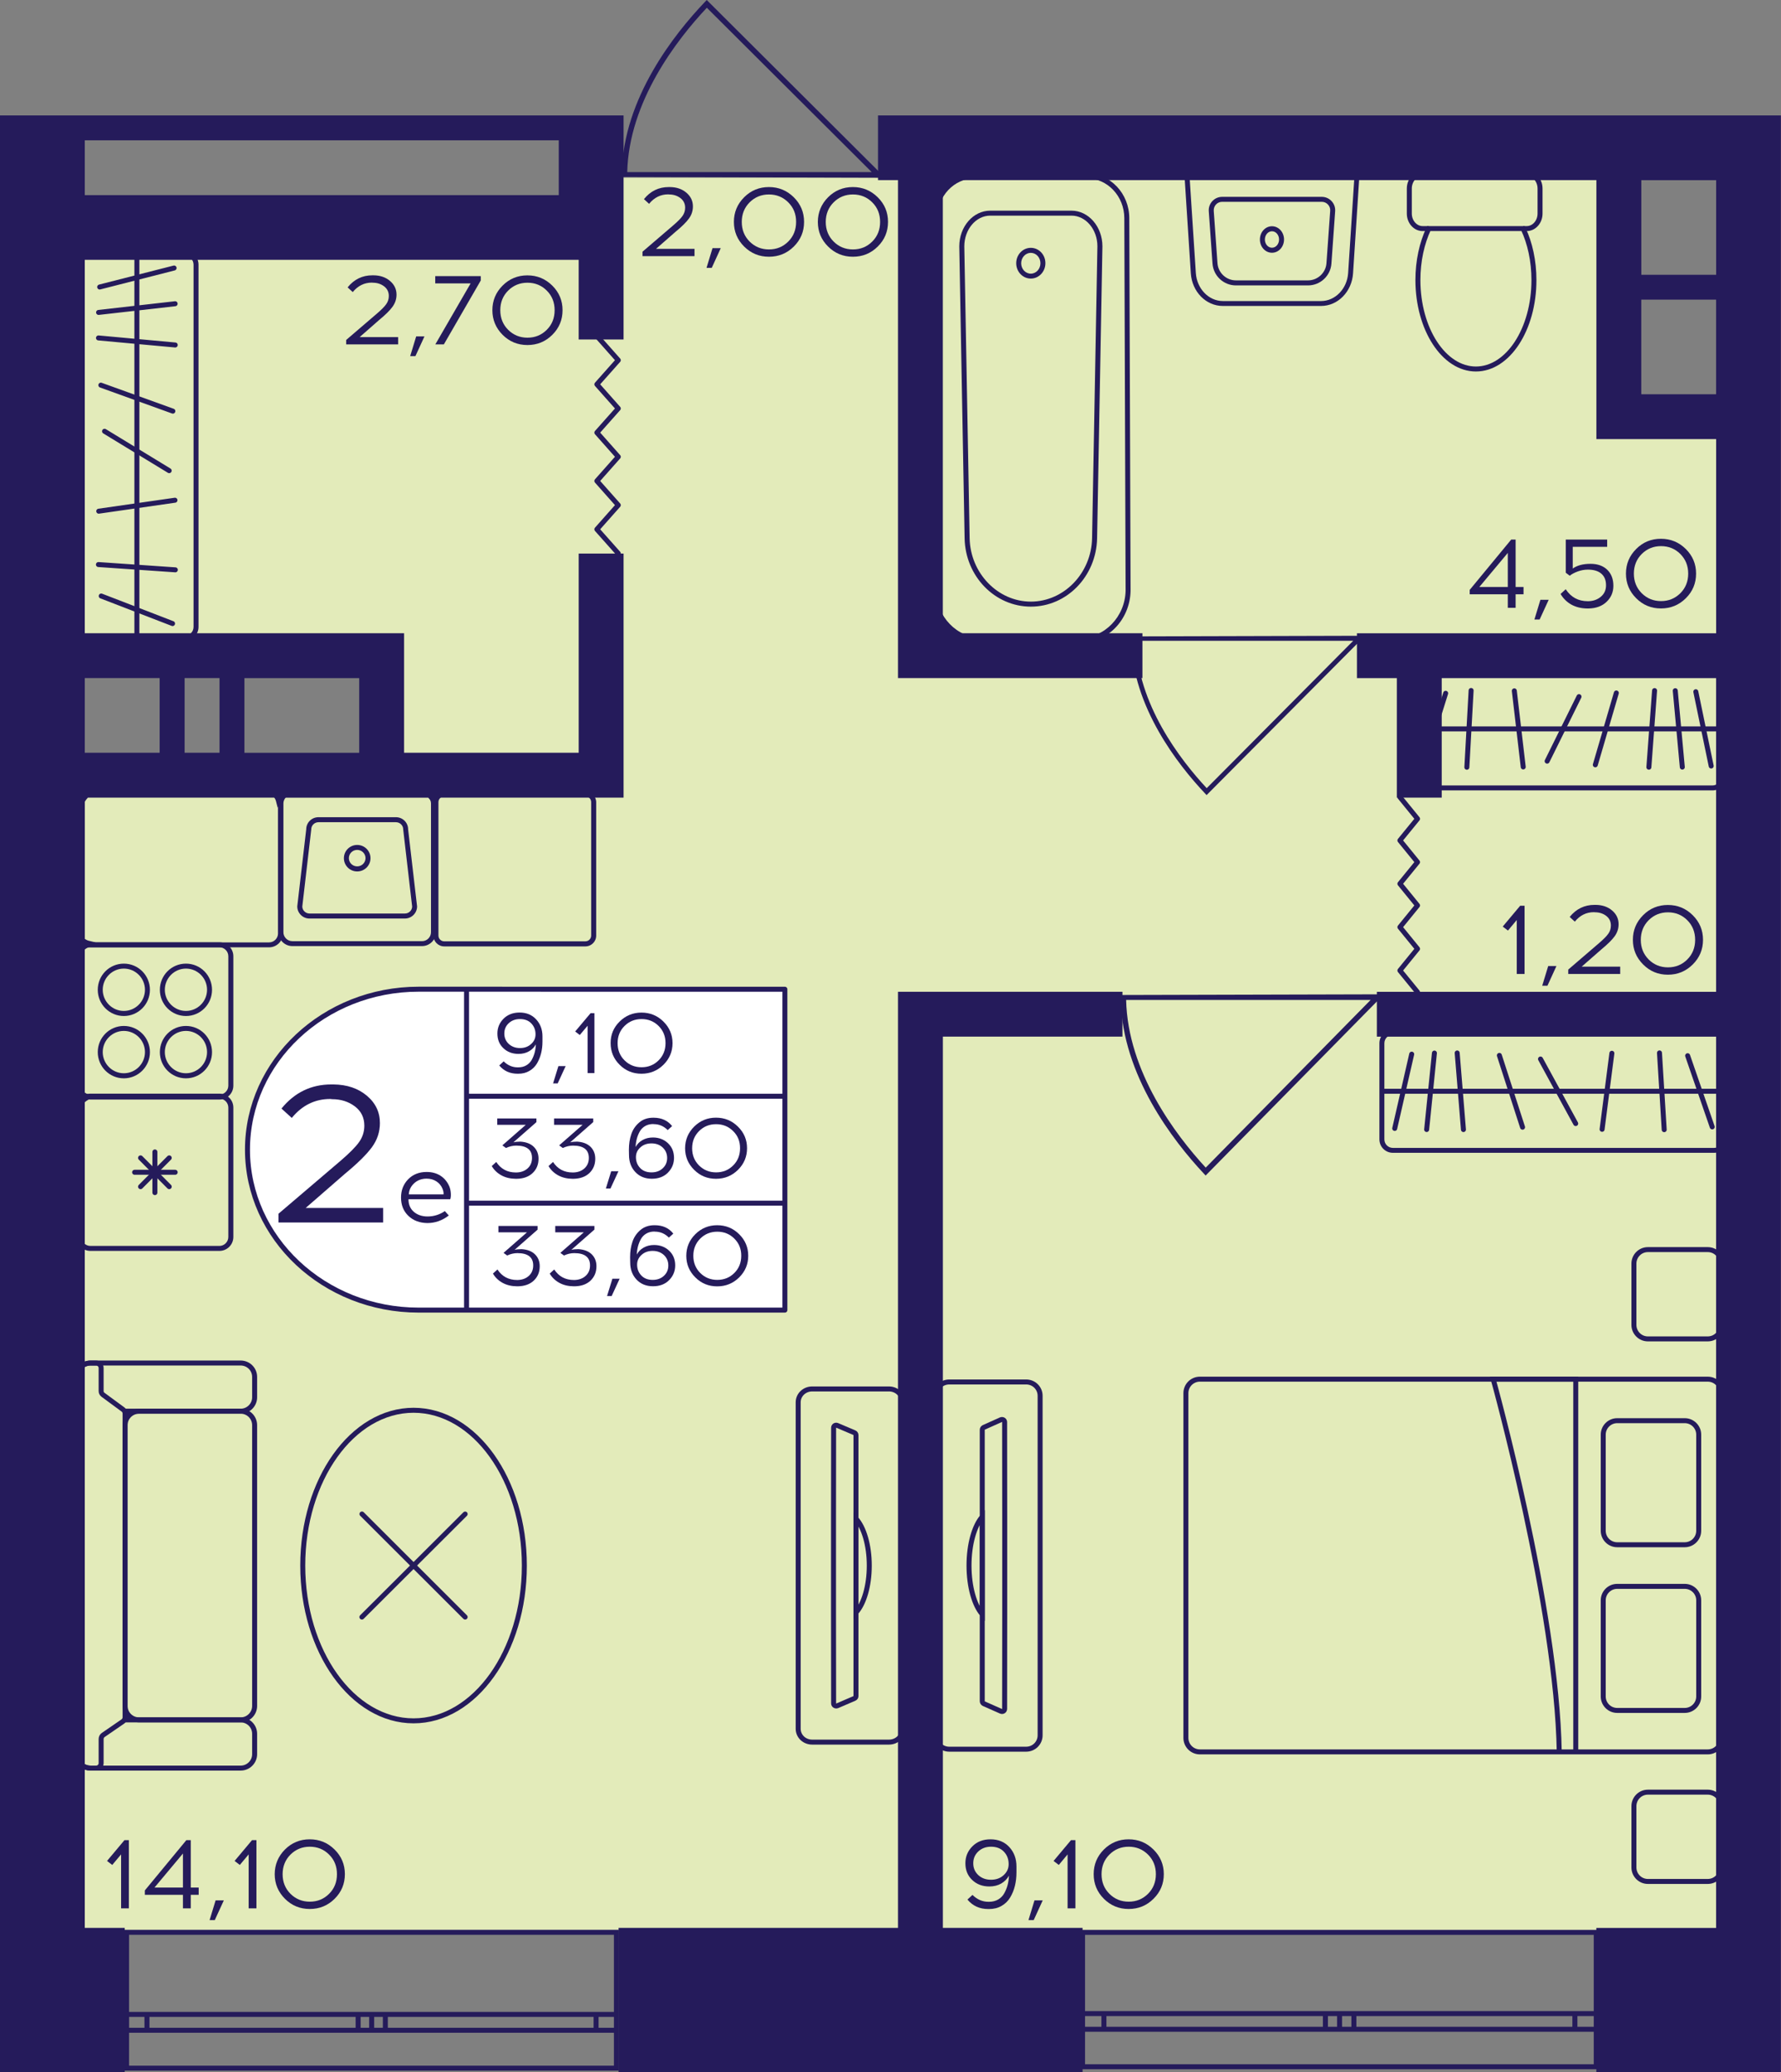 <?xml version="1.0" encoding="utf-8"?>
<!-- Generator: Adobe Illustrator 24.3.0, SVG Export Plug-In . SVG Version: 6.00 Build 0)  -->
<svg version="1.1" id="Слой_1" xmlns="http://www.w3.org/2000/svg" xmlns:xlink="http://www.w3.org/1999/xlink" x="0px" y="0px"
	 viewBox="0 0 344.14 400.36" style="enable-background:new 0 0 344.14 400.36;" xml:space="preserve">
<rect x="0" y="0" width="344.14" height="400.36" fill="#808080" stroke="none"/>
<path style="fill:#E3EBBA;" d="M8.19,372.94h327.75c0-97.48,0-194.96,0-292.44c-7.71,0-15.42,0-23.14,0c0-15.39,0-30.78,0-46.17
	c-65.55,0-131.1,0-196.65,0c0,3.85,0,7.7,0,11.54c-35.99,0-71.98,0-107.96,0c0,26.94,0,53.87,0,80.81c21.85,0,43.7,0,65.55,0
	c0,7.7,0,15.39,0,23.09c-21.85,0-43.7,0-65.55,0C8.19,224.16,8.19,298.55,8.19,372.94z"/>
<g>
	<path style="fill:none;stroke:#251B5B;stroke-width:0.963;stroke-miterlimit:10;" d="M119.11,399.56l-94.65,0l0-26.24h94.65
		L119.11,399.56z M24.47,399.56l94.65,0 M24.47,373.32h94.65 M24.47,392.24h3.93l0-3.06h-3.93L24.47,392.24z M71.82,389.18H69.2
		v3.06h2.61L71.82,389.18z M28.4,392.24H69.2v-3.06l-40.81,0L28.4,392.24z M71.82,392.24h2.64v-3.06h-2.64L71.82,392.24z
		 M119.11,389.18h-3.93v3.06h3.93L119.11,389.18z M74.46,392.24l40.72,0v-3.06H74.46V392.24z M24.47,392.24h3.93 M28.4,392.24
		l0-3.06 M28.4,389.18h-3.93 M71.82,389.18H69.2 M69.2,389.18v3.06 M69.2,392.24h2.61 M28.4,392.24H69.2 M69.2,389.18l-40.81,0
		 M71.82,392.24h2.64 M74.46,392.24v-3.06 M74.46,389.18h-2.64 M119.11,389.18h-3.93 M115.18,389.18v3.06 M115.18,392.24h3.93
		 M74.46,392.24l40.72,0 M115.18,389.18H74.46"/>
</g>
<g>
	<path style="fill:none;stroke:#251B5B;stroke-width:0.963;stroke-miterlimit:10;" d="M308.44,399.29l-99.26,0l0-25.96l99.26,0
		L308.44,399.29z M209.18,399.29l99.26,0 M209.18,373.33l99.26,0 M209.18,392.05h4.13v-3.03h-4.13L209.18,392.05z M258.84,389.02
		h-2.74v3.03h2.74V389.02z M213.31,392.05h42.8v-3.03h-42.8V392.05z M258.84,392.05h2.77v-3.03h-2.77V392.05z M308.44,389.02h-4.13
		v3.03h4.13V389.02z M261.61,392.05l42.7,0v-3.03l-42.7,0V392.05z M209.18,392.05h4.13 M213.31,392.05v-3.03 M213.31,389.02h-4.13
		 M258.84,389.02h-2.74 M256.1,389.02v3.03 M256.1,392.05h2.74 M213.31,392.05h42.8 M256.1,389.02h-42.8 M258.84,392.05h2.77
		 M261.61,392.05v-3.03 M261.61,389.02h-2.77 M308.44,389.02h-4.13 M304.32,389.02v3.03 M304.32,392.05h4.13 M261.61,392.05l42.7,0
		 M304.32,389.02l-42.7,0"/>
</g>
<polyline style="fill:none;stroke:#251B5B;stroke-width:0.963;stroke-linecap:round;stroke-linejoin:round;stroke-miterlimit:10;" points="
	119.47,106.92 115.33,102.26 119.47,97.59 115.33,92.92 119.47,88.25 115.33,83.58 119.47,78.92 115.33,74.25 119.47,69.59 
	115.33,64.92 "/>
<path style="fill:#251B5B;" d="M216.41,192.23c0,0.32,0.01,0.63,0.01,0.96h0.14c0.32,14.55,10.13,27.22,16.04,33.53l0.36,0.39
	l33.37-33.91h0.21c0-0.37,0-0.73,0-1.1C249.83,192.14,233.12,192.18,216.41,192.23z M264.84,193.19l-31.86,32.39
	c-5.82-6.31-15.06-18.51-15.38-32.39L264.84,193.19z"/>
<polyline style="fill:none;stroke:#251B5B;stroke-width:0.963;stroke-linecap:round;stroke-linejoin:round;stroke-miterlimit:10;" points="
	273.91,191.68 270.5,187.5 273.91,183.31 270.5,179.12 273.91,174.93 270.5,170.74 273.91,166.56 270.5,162.37 273.91,158.19 
	270.5,154 "/>
<path style="fill:#251B5B;" d="M218.45,122.95c0,0.28,0.01,0.55,0.01,0.84h0.12c0.29,12.79,9.01,23.93,14.25,29.48l0.32,0.34
	l29.65-29.81h0.19c0-0.32,0-0.65,0-0.97C248.14,122.87,233.3,122.91,218.45,122.95z M261.48,123.8l-28.31,28.47
	C228,146.72,219.78,136,219.5,123.8L261.48,123.8z"/>
<path style="fill:#251B5B;" d="M120.01,34.19c0-0.31,0.01-0.62,0.01-0.94h0.14c0.32-14.26,10.13-26.68,16.04-32.87L136.56,0
	l33.37,33.25h0.21c0,0.36,0,0.72,0,1.08C153.43,34.28,136.72,34.23,120.01,34.19z M168.44,33.25L136.58,1.5
	c-5.82,6.19-15.06,18.14-15.38,31.75L168.44,33.25z"/>
<g>
	<path style="fill:#251B5B;" d="M51.99,153.75c0.95,0,1.73,0.78,1.73,1.73v24.86c0,0.95-0.78,1.73-1.73,1.73H17.63
		c-0.95,0-1.73-0.78-1.73-1.73v-24.86c0-0.95,0.78-1.73,1.73-1.73H51.99 M51.99,152.78H17.63c-1.49,0-2.69,1.21-2.69,2.69v24.86
		c0,1.49,1.21,2.69,2.69,2.69h34.36c1.49,0,2.69-1.21,2.69-2.69v-24.86C54.68,153.99,53.48,152.78,51.99,152.78L51.99,152.78z"/>
</g>
<g>
	<g>
		<path style="fill:#251B5B;" d="M81.55,153.51c0.95,0,1.73,0.78,1.73,1.73v24.86c0,0.95-0.78,1.73-1.73,1.73H56.49
			c-0.95,0-1.73-0.78-1.73-1.73v-24.86c0-0.95,0.78-1.73,1.73-1.73H81.55 M81.55,152.54H56.49c-1.49,0-2.69,1.21-2.69,2.69v24.86
			c0,1.49,1.21,2.69,2.69,2.69h25.06c1.49,0,2.69-1.21,2.69-2.69v-24.86C84.25,153.75,83.04,152.54,81.55,152.54L81.55,152.54z"/>
	</g>
	<g>
		<path style="fill:#251B5B;" d="M76.51,158.85c0.77,0,1.4,0.62,1.4,1.38v0.06l0.01,0.06l1.72,14.81c-0.03,0.74-0.64,1.33-1.4,1.33
			H59.81c-0.75,0-1.37-0.59-1.4-1.33l1.72-14.81l0.01-0.06v-0.06c0-0.76,0.63-1.38,1.4-1.38H76.51 M76.51,157.88H61.53
			c-1.3,0-2.36,1.05-2.36,2.35l-1.73,14.88c0,1.3,1.06,2.35,2.36,2.35h18.43c1.3,0,2.36-1.05,2.36-2.35l-1.73-14.88
			C78.87,158.93,77.81,157.88,76.51,157.88L76.51,157.88z"/>
	</g>
	<g>
		<path style="fill:#251B5B;" d="M69.02,164.2c0.89,0,1.61,0.71,1.61,1.59s-0.72,1.59-1.61,1.59c-0.89,0-1.61-0.71-1.61-1.59
			S68.13,164.2,69.02,164.2 M69.02,163.24c-1.42,0-2.57,1.14-2.57,2.56s1.15,2.56,2.57,2.56c1.42,0,2.57-1.14,2.57-2.56
			S70.44,163.24,69.02,163.24L69.02,163.24z"/>
	</g>
</g>
<g>
	<g>
		<path style="fill:#251B5B;" d="M42.39,183.01c0.95,0,1.73,0.78,1.73,1.73v25c0,0.95-0.78,1.73-1.73,1.73H17.47
			c-0.95,0-1.73-0.78-1.73-1.73v-25c0-0.95,0.78-1.73,1.73-1.73H42.39 M42.39,182.05H17.47c-1.49,0-2.69,1.21-2.69,2.69v25
			c0,1.49,1.21,2.69,2.69,2.69h24.93c1.49,0,2.69-1.21,2.69-2.69v-25C45.09,183.26,43.88,182.05,42.39,182.05L42.39,182.05z"/>
	</g>
	<g>
		<g>
			<path style="fill:#251B5B;" d="M35.93,187.13c2.25,0,4.08,1.84,4.08,4.09s-1.83,4.09-4.08,4.09c-2.25,0-4.08-1.84-4.08-4.09
				S33.68,187.13,35.93,187.13 M35.93,186.17c-2.79,0-5.04,2.26-5.04,5.06s2.26,5.06,5.04,5.06c2.79,0,5.04-2.26,5.04-5.06
				S38.72,186.17,35.93,186.17L35.93,186.17z"/>
		</g>
		<g>
			<path style="fill:#251B5B;" d="M23.93,199.17c2.25,0,4.08,1.84,4.08,4.09s-1.83,4.09-4.08,4.09c-2.25,0-4.08-1.84-4.08-4.09
				S21.68,199.17,23.93,199.17 M23.93,198.21c-2.79,0-5.04,2.26-5.04,5.06s2.26,5.06,5.04,5.06s5.04-2.26,5.04-5.06
				S26.71,198.21,23.93,198.21L23.93,198.21z"/>
		</g>
		<g>
			<path style="fill:#251B5B;" d="M35.93,199.17c2.25,0,4.08,1.84,4.08,4.09s-1.83,4.09-4.08,4.09c-2.25,0-4.08-1.84-4.08-4.09
				S33.68,199.17,35.93,199.17 M35.93,198.21c-2.79,0-5.04,2.26-5.04,5.06s2.26,5.06,5.04,5.06c2.79,0,5.04-2.26,5.04-5.06
				S38.72,198.21,35.93,198.21L35.93,198.21z"/>
		</g>
		<g>
			<path style="fill:#251B5B;" d="M23.93,187.13c2.25,0,4.08,1.84,4.08,4.09s-1.83,4.09-4.08,4.09c-2.25,0-4.08-1.84-4.08-4.09
				S21.68,187.13,23.93,187.13 M23.93,186.17c-2.79,0-5.04,2.26-5.04,5.06s2.26,5.06,5.04,5.06s5.04-2.26,5.04-5.06
				S26.71,186.17,23.93,186.17L23.93,186.17z"/>
		</g>
	</g>
</g>
<g>
	<g>
		<path style="fill:#251B5B;" d="M42.39,212.25c0.95,0,1.73,0.78,1.73,1.73v25c0,0.95-0.78,1.73-1.73,1.73H17.47
			c-0.95,0-1.73-0.78-1.73-1.73v-25c0-0.95,0.78-1.73,1.73-1.73H42.39 M42.39,211.29H17.47c-1.49,0-2.69,1.21-2.69,2.69v25
			c0,1.49,1.21,2.69,2.69,2.69h24.93c1.49,0,2.69-1.21,2.69-2.69v-25C45.09,212.49,43.88,211.29,42.39,211.29L42.39,211.29z"/>
	</g>
	<g>
		
			<line style="fill:none;stroke:#251B5B;stroke-width:0.963;stroke-linecap:round;stroke-miterlimit:10;" x1="33.85" y1="226.48" x2="26.01" y2="226.48"/>
		
			<line style="fill:none;stroke:#251B5B;stroke-width:0.963;stroke-linecap:round;stroke-miterlimit:10;" x1="32.7" y1="229.26" x2="27.16" y2="223.7"/>
		
			<line style="fill:none;stroke:#251B5B;stroke-width:0.963;stroke-linecap:round;stroke-miterlimit:10;" x1="29.93" y1="230.41" x2="29.93" y2="222.55"/>
		
			<line style="fill:none;stroke:#251B5B;stroke-width:0.963;stroke-linecap:round;stroke-miterlimit:10;" x1="27.16" y1="229.26" x2="32.7" y2="223.7"/>
	</g>
</g>
<g>
	<path style="fill:#251B5B;" d="M113.12,153.86c0.61,0,1.11,0.5,1.11,1.11v25.78c0,0.61-0.5,1.11-1.11,1.11H85.83
		c-0.61,0-1.11-0.5-1.11-1.11v-25.78c0-0.61,0.5-1.11,1.11-1.11H113.12 M113.12,152.9H85.83c-1.15,0-2.08,0.93-2.08,2.08v25.78
		c0,1.15,0.93,2.08,2.08,2.08h27.29c1.15,0,2.08-0.93,2.08-2.08v-25.78C115.19,153.83,114.26,152.9,113.12,152.9L113.12,152.9z"/>
</g>
<g>
	<g>
		<g>
			<path style="fill:#251B5B;" d="M35.69,49.42c0.94,0,1.71,0.77,1.71,1.71v69.99c0,0.94-0.77,1.71-1.71,1.71H17.21
				c-0.94,0-1.71-0.77-1.71-1.71V51.13c0-0.94,0.77-1.71,1.71-1.71H35.69 M35.69,48.46H17.21c-1.48,0-2.67,1.2-2.67,2.67v69.99
				c0,1.48,1.2,2.67,2.67,2.67h18.48c1.48,0,2.67-1.2,2.67-2.67V51.13C38.36,49.65,37.17,48.46,35.69,48.46L35.69,48.46z"/>
		</g>
	</g>
	<line style="fill:none;stroke:#251B5B;stroke-width:0.963;stroke-miterlimit:10;" x1="26.45" y1="123.48" x2="26.45" y2="48.71"/>
	
		<line style="fill:none;stroke:#251B5B;stroke-width:0.963;stroke-linecap:round;stroke-miterlimit:10;" x1="33.88" y1="110.09" x2="19.02" y2="109.07"/>
	
		<line style="fill:none;stroke:#251B5B;stroke-width:0.963;stroke-linecap:round;stroke-miterlimit:10;" x1="33.81" y1="96.64" x2="19.08" y2="98.76"/>
	
		<line style="fill:none;stroke:#251B5B;stroke-width:0.963;stroke-linecap:round;stroke-miterlimit:10;" x1="33.64" y1="51.78" x2="19.26" y2="55.45"/>
	
		<line style="fill:none;stroke:#251B5B;stroke-width:0.963;stroke-linecap:round;stroke-miterlimit:10;" x1="32.69" y1="90.93" x2="20.2" y2="83.32"/>
	
		<line style="fill:none;stroke:#251B5B;stroke-width:0.963;stroke-linecap:round;stroke-miterlimit:10;" x1="33.4" y1="79.43" x2="19.49" y2="74.41"/>
	
		<line style="fill:none;stroke:#251B5B;stroke-width:0.963;stroke-linecap:round;stroke-miterlimit:10;" x1="33.86" y1="66.65" x2="19.03" y2="65.29"/>
	
		<line style="fill:none;stroke:#251B5B;stroke-width:0.963;stroke-linecap:round;stroke-miterlimit:10;" x1="33.84" y1="58.68" x2="19.05" y2="60.36"/>
	
		<line style="fill:none;stroke:#251B5B;stroke-width:0.963;stroke-linecap:round;stroke-miterlimit:10;" x1="33.34" y1="120.47" x2="19.56" y2="115.15"/>
</g>
<g>
	<g>
		<path style="fill:none;stroke:#251B5B;stroke-width:0.963;stroke-miterlimit:10;" d="M294.31,44.16h0.71c1.41,0,2.56-1.3,2.56-2.9
			v-4.83c0-1.61-1.15-2.89-2.56-2.89h-20.14c-1.41,0-2.56,1.28-2.56,2.89v4.83c0,1.59,1.15,2.9,2.56,2.9h1.19"/>
	</g>
	<g>
		<path style="fill:none;stroke:#251B5B;stroke-width:0.963;stroke-miterlimit:10;" d="M285.19,71.29c6.19,0,11.21-7.69,11.21-17.18
			c0-3.7-0.76-7.15-2.09-9.95h-18.24c-1.32,2.8-2.09,6.25-2.09,9.95C273.99,63.6,279,71.29,285.19,71.29z"/>
	</g>
</g>
<g>
	<g>
		<path style="fill:#251B5B;" d="M188.38,33.5v0.96l21.61,0c4.01,0,7.26,3.45,7.26,7.7l0.25,71.96c-0.11,5.03-4.06,9.12-8.82,9.12
			l-19,0c-4.75,0-8.71-4.09-8.82-9.1l0.25-71.99c0-4.25,3.26-7.7,7.26-7.7V33.5 M188.38,33.5c-4.54,0-8.23,3.88-8.23,8.66
			l-0.25,71.99c0.12,5.6,4.46,10.07,9.78,10.07l19,0c5.32,0,9.66-4.47,9.78-10.07l-0.25-71.99c0-4.79-3.68-8.66-8.23-8.66
			L188.38,33.5L188.38,33.5z"/>
	</g>
	<g>
		<path style="fill:#251B5B;" d="M191.34,40.7v0.96l15.7,0c2.76,0,5.01,2.66,5.01,5.92l-1.03,56.4
			c-0.13,6.76-5.44,12.25-11.83,12.25c-6.39,0-11.7-5.5-11.83-12.25l-1.03-56.38c0-3.27,2.25-5.94,5.01-5.94V40.7 M191.34,40.7
			c-3.3,0-5.98,3.09-5.98,6.9l1.03,56.4c0.14,7.33,5.83,13.2,12.8,13.2c6.96,0,12.65-5.86,12.8-13.2l1.03-56.4
			c0-3.81-2.68-6.9-5.98-6.9L191.34,40.7L191.34,40.7z"/>
	</g>
	<g>
		<path style="fill:#251B5B;" d="M199.18,48.85c1.03,0,1.86,0.9,1.86,2.01c0,1.11-0.83,2.01-1.86,2.01c-1.03,0-1.86-0.9-1.86-2.01
			S198.16,48.85,199.18,48.85 M199.18,47.88c-1.56,0-2.82,1.33-2.82,2.97c0,1.64,1.26,2.97,2.82,2.97c1.56,0,2.82-1.33,2.82-2.97
			C202.01,49.21,200.74,47.88,199.18,47.88L199.18,47.88z"/>
	</g>
</g>
<g>
	<g>
		<path style="fill:#251B5B;" d="M245.78,44.68c0.76,0,1.37,0.71,1.37,1.59s-0.61,1.59-1.37,1.59s-1.37-0.71-1.37-1.59
			S245.03,44.68,245.78,44.68 M245.78,43.71c-1.29,0-2.33,1.14-2.33,2.56s1.04,2.56,2.33,2.56s2.33-1.14,2.33-2.56
			S247.07,43.71,245.78,43.71L245.78,43.71z"/>
	</g>
	<g>
		<path style="fill:#251B5B;" d="M229.88,34.47l31.81,0l-1.19,18.28c-0.2,3.03-2.49,5.41-5.22,5.41l-18.99,0
			c-2.73,0-5.02-2.38-5.22-5.41L229.88,34.47 M228.85,33.5l1.25,19.3c0.23,3.56,2.93,6.31,6.18,6.31l18.99,0
			c3.25,0,5.95-2.76,6.18-6.31l1.25-19.3L228.85,33.5L228.85,33.5z"/>
	</g>
	<g>
		<path style="fill:#251B5B;" d="M236.16,38.03v0.96l19.24,0c0.46,0,0.89,0.19,1.2,0.52c0.31,0.34,0.47,0.77,0.43,1.23l-0.72,10.11
			c-0.13,1.86-1.7,3.32-3.57,3.32l-13.92,0c-1.87,0-3.44-1.46-3.57-3.32l-0.72-10.11c-0.03-0.46,0.12-0.89,0.43-1.23
			c0.31-0.34,0.74-0.52,1.2-0.52V38.03 M236.16,38.03c-1.51,0-2.7,1.28-2.59,2.78l0.72,10.11c0.17,2.38,2.15,4.22,4.53,4.22l13.92,0
			c2.38,0,4.36-1.84,4.53-4.22l0.72-10.11c0.11-1.5-1.08-2.78-2.59-2.78L236.16,38.03L236.16,38.03z"/>
	</g>
</g>
<g>
	<path style="fill:#251B5B;stroke:#251B5B;stroke-width:0.963;stroke-miterlimit:10;" d="M170.14,22.78v11.54H174v88.5v7.7h7.71
		h38.56v-7.7H185.2c-0.25-0.15-0.52-0.25-0.76-0.43c-1.24-0.89-2.1-1.98-2.74-3.12v-81.6c0.58-0.84,1.26-1.64,2.2-2.32
		c0.58-0.42,1.21-0.74,1.85-1.03h123.2v19.24v3.85v19.24v3.85v3.85h23.14v38.48H278.1h-7.71h-7.71v7.7h7.71v23.09h7.71v-23.09h53.98
		v61.57h-65.55v7.7h65.55v173.15h-23.14v26.94h34.7v-3.85v-23.09V34.33v-7.7v-3.85H170.14z M316.66,76.65V57.41h15.42v19.24H316.66z
		 M332.09,53.57h-15.42V34.33h15.42V53.57z"/>
	<path style="fill:#251B5B;stroke:#251B5B;stroke-width:0.963;stroke-miterlimit:10;" d="M120.01,153.61v-3.85v-3.85v-38.48h-7.71
		v38.48H77.6v-23.09h-3.86h-3.86H46.75H42.9h-7.71h-3.86H15.9V49.72h92.54h3.86v15.39h7.71V49.72v-7.7v-7.7V22.78h-7.71h-3.86H15.9
		H0.48v350.16v7.7v19.24h23.14v-26.94H15.9v-160.2c0.01-0.01,0.02-0.02,0.03-0.03c0.38-0.35,0.75-0.6,1.06-0.78
		c-0.27-0.06-0.68-0.22-1.09-0.52v-28.14c0.07-0.08,0.13-0.16,0.21-0.23c0.38-0.35,0.75-0.6,1.06-0.78
		c-0.3-0.07-0.77-0.23-1.22-0.61c-0.02-0.01-0.03-0.03-0.04-0.05v-26.85c0.17-0.29,0.38-0.61,0.7-0.95c0.07-0.07,0.13-0.12,0.2-0.18
		h36.45c0.34,0.43,0.5,0.87,0.57,1.15c0.18-0.31,0.43-0.68,0.78-1.05c0.03-0.04,0.07-0.06,0.1-0.09h15.18h7.71h5.33
		c0.04,0.04,0.07,0.06,0.11,0.09c0.38,0.38,0.64,0.75,0.83,1.05c0.07-0.28,0.24-0.72,0.6-1.15H120.01z M42.9,130.52v15.39h-7.71
		v-15.39H42.9z M31.33,130.52v15.39H15.9v-15.39H31.33z M108.45,26.63v7.7v3.85H15.9V26.63H108.45z M46.75,145.92v-15.39h23.14
		v15.39H46.75z"/>
	<polygon style="fill:#251B5B;stroke:#251B5B;stroke-width:0.963;stroke-miterlimit:10;" points="174,195.94 174,199.79 174,372.94 
		120.01,372.94 120.01,399.88 208.7,399.88 208.7,372.94 181.71,372.94 181.71,199.79 216.41,199.79 216.41,192.09 174,192.09 	"/>
</g>
<g>
	<g>
		<g>
			<path style="fill:#251B5B;" d="M330.94,129.89c0.79,0,1.44,0.65,1.44,1.44v18.97c0,0.79-0.65,1.44-1.44,1.44h-56.2
				c-0.79,0-1.44-0.65-1.44-1.44v-18.97c0-0.79,0.65-1.44,1.44-1.44H330.94 M330.94,128.93h-56.2c-1.33,0-2.4,1.08-2.4,2.4v18.97
				c0,1.33,1.08,2.4,2.4,2.4h56.2c1.33,0,2.4-1.08,2.4-2.4v-18.97C333.34,130,332.27,128.93,330.94,128.93L330.94,128.93z"/>
		</g>
	</g>
	
		<line style="fill:none;stroke:#251B5B;stroke-width:0.963;stroke-miterlimit:10;" x1="272.59" y1="140.82" x2="333.14" y2="140.82"/>
	
		<line style="fill:none;stroke:#251B5B;stroke-width:0.963;stroke-linecap:round;stroke-miterlimit:10;" x1="283.44" y1="148.23" x2="284.26" y2="133.4"/>
	
		<line style="fill:none;stroke:#251B5B;stroke-width:0.963;stroke-linecap:round;stroke-miterlimit:10;" x1="294.33" y1="148.17" x2="292.61" y2="133.47"/>
	
		<line style="fill:none;stroke:#251B5B;stroke-width:0.963;stroke-linecap:round;stroke-miterlimit:10;" x1="330.65" y1="147.99" x2="327.68" y2="133.64"/>
	
		<line style="fill:none;stroke:#251B5B;stroke-width:0.963;stroke-linecap:round;stroke-miterlimit:10;" x1="298.95" y1="147.05" x2="305.11" y2="134.59"/>
	
		<line style="fill:none;stroke:#251B5B;stroke-width:0.963;stroke-linecap:round;stroke-miterlimit:10;" x1="308.26" y1="147.76" x2="312.32" y2="133.88"/>
	
		<line style="fill:none;stroke:#251B5B;stroke-width:0.963;stroke-linecap:round;stroke-miterlimit:10;" x1="318.61" y1="148.22" x2="319.71" y2="133.42"/>
	
		<line style="fill:none;stroke:#251B5B;stroke-width:0.963;stroke-linecap:round;stroke-miterlimit:10;" x1="325.07" y1="148.2" x2="323.71" y2="133.44"/>
	
		<line style="fill:none;stroke:#251B5B;stroke-width:0.963;stroke-linecap:round;stroke-miterlimit:10;" x1="275.03" y1="147.69" x2="279.34" y2="133.94"/>
</g>
<g>
	<path style="fill:none;stroke:#251B5B;stroke-width:0.963;stroke-miterlimit:10;" d="M14.77,334.96l0,3.95
		c0,1.48,1.22,2.68,2.7,2.68h1.08H46.5c1.49,0,2.7-1.21,2.7-2.68v-3.95c0-1.5-1.22-2.68-2.7-2.68H24.02"/>
	<path style="fill:none;stroke:#251B5B;stroke-width:0.963;stroke-miterlimit:10;" d="M14.77,269.96l0-3.95
		c0-1.5,1.22-2.68,2.7-2.68h1.08H46.5c1.49,0,2.7,1.19,2.7,2.68v3.95c0,1.48-1.22,2.68-2.7,2.68l-22.45,0"/>
	<path style="fill:none;stroke:#251B5B;stroke-width:0.963;stroke-miterlimit:10;" d="M49.2,275.34l0,54.24
		c0,1.49-1.21,2.69-2.69,2.69H26.86c-1.49,0-2.69-1.21-2.69-2.69l0-54.24c0-1.49,1.21-2.69,2.69-2.69h19.65
		C48,272.64,49.2,273.85,49.2,275.34z"/>
	<path style="fill:none;stroke:#251B5B;stroke-width:0.963;stroke-miterlimit:10;" d="M19.92,269.48l3.86,2.84
		c0.25,0.18,0.39,0.47,0.39,0.77l0,58.69c0,0.31-0.16,0.61-0.41,0.79l-3.81,2.62c-0.26,0.18-0.41,0.47-0.41,0.79l0,4.65
		c0,0.53-0.43,0.96-0.96,0.96h-1.08c-1.49,0-2.7-1.2-2.7-2.68l0-72.89c0-1.48,1.21-2.68,2.7-2.68h1.08c0.53,0,0.96,0.43,0.96,0.96
		l0,4.43C19.53,269.02,19.67,269.3,19.92,269.48z"/>
</g>
<g>
	<path style="fill:none;stroke:#251B5B;stroke-width:0.963;stroke-miterlimit:10;" d="M171.79,268.34h-14.86
		c-1.51,0-2.7,1.16-2.7,2.58l0,63.07c0,1.44,1.2,2.58,2.7,2.58h14.86c1.49,0,2.7-1.14,2.7-2.58l0-63.07
		C174.49,269.51,173.27,268.34,171.79,268.34z M165.4,327.69c0,0.18-0.13,0.37-0.31,0.44l-3.3,1.42c-0.35,0.13-0.71-0.09-0.71-0.44
		c0-2.25-0.02-9.29-0.02-17.59l0-18.1c0-8.3,0.02-15.36,0.02-17.59c0-0.37,0.37-0.59,0.71-0.44l3.3,1.4
		c0.17,0.07,0.31,0.26,0.31,0.46L165.4,327.69z"/>
	<g>
		<path style="fill:none;stroke:#251B5B;stroke-width:0.963;stroke-miterlimit:10;" d="M167.97,302.47c0,3.95-1.04,7.39-2.57,9.07
			l0-18.14C166.92,295.07,167.97,298.5,167.97,302.47z"/>
	</g>
</g>
<g>
	<g>
		<path style="fill:none;stroke:#251B5B;stroke-width:0.963;stroke-miterlimit:10;" d="M329.99,266.45l-98.14,0
			c-1.49,0-2.7,1.21-2.7,2.7l0,66.61c0,1.49,1.21,2.7,2.7,2.7l98.14,0c1.49,0,2.7-1.21,2.7-2.7v-66.61
			C332.69,267.66,331.48,266.45,329.99,266.45z"/>
		<g>
			<path style="fill:none;stroke:#251B5B;stroke-width:0.963;stroke-miterlimit:10;" d="M312.49,330.45h13.05
				c1.49,0,2.7-1.21,2.7-2.7v-18.57c0-1.49-1.21-2.7-2.7-2.7l-13.05,0c-1.49,0-2.7,1.21-2.7,2.7v18.57
				C309.79,329.24,311,330.45,312.49,330.45z"/>
			<path style="fill:none;stroke:#251B5B;stroke-width:0.963;stroke-miterlimit:10;" d="M312.49,298.44l13.05,0
				c1.49,0,2.7-1.21,2.7-2.7v-18.57c0-1.49-1.21-2.7-2.7-2.7h-13.05c-1.49,0-2.7,1.21-2.7,2.7v18.57
				C309.79,297.23,311,298.44,312.49,298.44z"/>
		</g>
		<path style="fill:none;stroke:#251B5B;stroke-width:0.963;stroke-miterlimit:10;" d="M304.48,338.46l0-72.01l-15.95,0
			c0,0,12.3,44.24,12.76,72.01"/>
	</g>
	<path style="fill:none;stroke:#251B5B;stroke-width:0.963;stroke-linecap:round;stroke-miterlimit:10;" d="M318.42,363.49h11.57
		c1.49,0,2.7-1.21,2.7-2.7l0-11.85c0-1.49-1.21-2.7-2.7-2.7h-11.57c-1.49,0-2.7,1.21-2.7,2.7v11.85
		C315.72,362.28,316.93,363.49,318.42,363.49z"/>
	<path style="fill:none;stroke:#251B5B;stroke-width:0.963;stroke-linecap:round;stroke-miterlimit:10;" d="M318.42,258.67h11.57
		c1.49,0,2.7-1.21,2.7-2.7v-11.85c0-1.49-1.21-2.7-2.7-2.7h-11.57c-1.49,0-2.7,1.21-2.7,2.7v11.85
		C315.72,257.46,316.93,258.67,318.42,258.67z"/>
</g>
<g>
	<path style="fill:none;stroke:#251B5B;stroke-width:0.963;stroke-miterlimit:10;" d="M183.42,337.94h14.86
		c1.51,0,2.7-1.21,2.7-2.68l0-65.59c0-1.5-1.2-2.68-2.7-2.68l-14.86,0c-1.49,0-2.7,1.19-2.7,2.68l0,65.59
		C180.71,336.73,181.93,337.94,183.42,337.94z M189.8,276.22c0-0.19,0.13-0.38,0.31-0.46l3.3-1.48c0.35-0.13,0.71,0.1,0.71,0.46
		c0,2.34,0.02,9.66,0.02,18.29l0,18.83c0,8.63-0.02,15.97-0.02,18.29c0,0.38-0.37,0.61-0.71,0.46l-3.3-1.46
		c-0.17-0.08-0.31-0.27-0.31-0.48L189.8,276.22z"/>
	<g>
		<path style="fill:none;stroke:#251B5B;stroke-width:0.963;stroke-miterlimit:10;" d="M187.24,302.45c0-4.1,1.04-7.69,2.57-9.43
			v18.87C188.28,310.14,187.24,306.57,187.24,302.45z"/>
	</g>
</g>
<g>
	<ellipse style="fill:none;stroke:#251B5B;stroke-width:0.963;stroke-miterlimit:10;" cx="79.91" cy="302.46" rx="21.41" ry="30"/>
	<g>
		
			<line style="fill:none;stroke:#251B5B;stroke-width:0.963;stroke-linecap:round;stroke-miterlimit:10;" x1="69.93" y1="312.41" x2="89.88" y2="292.51"/>
		
			<line style="fill:none;stroke:#251B5B;stroke-width:0.963;stroke-linecap:round;stroke-miterlimit:10;" x1="69.94" y1="292.5" x2="89.88" y2="312.41"/>
	</g>
</g>
<g>
	<g>
		<g>
			<path style="fill:#251B5B;" d="M331.22,199.91c0.9,0,1.64,0.73,1.64,1.64v18.58c0,0.9-0.73,1.64-1.64,1.64h-62.08
				c-0.9,0-1.64-0.73-1.64-1.64v-18.58c0-0.9,0.73-1.64,1.64-1.64H331.22 M331.22,198.94h-62.08c-1.44,0-2.6,1.16-2.6,2.6v18.58
				c0,1.44,1.16,2.6,2.6,2.6h62.08c1.44,0,2.6-1.16,2.6-2.6v-18.58C333.82,200.11,332.65,198.94,331.22,198.94L331.22,198.94z"/>
		</g>
	</g>
	
		<line style="fill:none;stroke:#251B5B;stroke-width:0.963;stroke-miterlimit:10;" x1="333.54" y1="210.83" x2="266.77" y2="210.83"/>
	
		<line style="fill:none;stroke:#251B5B;stroke-width:0.963;stroke-linecap:round;stroke-miterlimit:10;" x1="321.57" y1="218.25" x2="320.66" y2="203.42"/>
	
		<line style="fill:none;stroke:#251B5B;stroke-width:0.963;stroke-linecap:round;stroke-miterlimit:10;" x1="309.57" y1="218.18" x2="311.46" y2="203.49"/>
	
		<line style="fill:none;stroke:#251B5B;stroke-width:0.963;stroke-linecap:round;stroke-miterlimit:10;" x1="269.5" y1="218.01" x2="272.78" y2="203.66"/>
	
		<line style="fill:none;stroke:#251B5B;stroke-width:0.963;stroke-linecap:round;stroke-miterlimit:10;" x1="304.47" y1="217.07" x2="297.67" y2="204.6"/>
	
		<line style="fill:none;stroke:#251B5B;stroke-width:0.963;stroke-linecap:round;stroke-miterlimit:10;" x1="294.2" y1="217.77" x2="289.72" y2="203.9"/>
	
		<line style="fill:none;stroke:#251B5B;stroke-width:0.963;stroke-linecap:round;stroke-miterlimit:10;" x1="282.78" y1="218.23" x2="281.57" y2="203.43"/>
	
		<line style="fill:none;stroke:#251B5B;stroke-width:0.963;stroke-linecap:round;stroke-miterlimit:10;" x1="275.67" y1="218.22" x2="277.17" y2="203.45"/>
	
		<line style="fill:none;stroke:#251B5B;stroke-width:0.963;stroke-linecap:round;stroke-miterlimit:10;" x1="330.85" y1="217.71" x2="326.1" y2="203.96"/>
</g>
<g>
	<path style="fill:#FFFFFF;stroke:#251B5B;stroke-width:0.963;stroke-linejoin:round;stroke-miterlimit:10;" d="M151.66,191.12
		l0,61.99l-70.77,0c-18.24,0-33.07-13.9-33.07-31s14.83-31,33.07-31L151.66,191.12z M90.15,191.12l0,61.99 M90.15,211.79l61.51,0
		 M90.15,232.45l61.51,0"/>
	<g>
		<path style="fill:#251B5B;" d="M74.04,236.18H53.81v-1.69l12-10.23c1.71-1.47,2.91-2.67,3.58-3.62c0.67-0.95,1.01-2,1.01-3.16
			c0-1.56-0.61-2.81-1.83-3.73c-1.22-0.92-2.69-1.39-4.4-1.39l-0.35-0.04c-2.96,0-5.44,1.22-7.44,3.66l-1.99-1.81
			c2.52-3.1,5.73-4.66,9.63-4.66h0.43c2.6,0.03,4.74,0.75,6.43,2.17c1.69,1.42,2.53,3.19,2.53,5.29c0,1.69-0.51,3.25-1.54,4.66
			c-1.03,1.41-2.78,3.13-5.24,5.16l-7.56,6.58h14.96V236.18z"/>
		<path style="fill:#251B5B;" d="M82.44,226.42c1.05,0,1.95,0.25,2.71,0.75s1.31,1.19,1.68,2.06c0.15,0.37,0.25,0.8,0.28,1.29
			c0.03,0.48,0,0.88-0.11,1.17h-8.07c0,1.01,0.34,1.82,1.02,2.42c0.68,0.59,1.56,0.9,2.64,0.91c1.24,0,2.36-0.35,3.37-1.04
			l0.76,0.85c-1.26,0.97-2.64,1.46-4.13,1.46c-1.51-0.02-2.73-0.48-3.68-1.39c-0.95-0.91-1.42-2.09-1.42-3.54
			c0-1.4,0.46-2.57,1.37-3.52C79.78,226.9,80.97,226.42,82.44,226.42z M82.44,227.71c-0.96,0-1.77,0.3-2.41,0.89
			c-0.64,0.59-0.99,1.31-1.04,2.15h6.72c0.03-0.33-0.05-0.7-0.21-1.1c-0.24-0.59-0.64-1.06-1.17-1.41
			C83.79,227.89,83.16,227.71,82.44,227.71z"/>
	</g>
	<g>
		<path style="fill:#251B5B;" d="M103.64,216.8l-4.44,3.9c0.33-0.09,0.78-0.14,1.35-0.14c1.13,0.07,2,0.41,2.6,1.01
			c0.61,0.6,0.91,1.37,0.91,2.29c0,1.13-0.38,2.05-1.14,2.77s-1.79,1.09-3.1,1.11h-0.15c-1.06-0.01-1.99-0.23-2.79-0.67
			s-1.42-1.04-1.86-1.79l0.87-0.79c0.89,1.35,2.15,2.03,3.8,2.03h0.1c0.89-0.02,1.61-0.29,2.17-0.8c0.56-0.51,0.84-1.18,0.84-2.01
			c0-1.59-1.02-2.38-3.06-2.38c-0.65,0-1.3,0.15-1.97,0.46l-0.7-0.51l4.53-3.97h-5.52v-1.23h7.57V216.8z"/>
		<path style="fill:#251B5B;" d="M114.61,216.8l-4.44,3.9c0.33-0.09,0.78-0.14,1.35-0.14c1.13,0.07,1.99,0.41,2.6,1.01
			c0.6,0.6,0.9,1.37,0.9,2.29c0,1.13-0.38,2.05-1.13,2.77c-0.76,0.72-1.79,1.09-3.1,1.11h-0.15c-1.06-0.01-1.99-0.23-2.79-0.67
			s-1.42-1.04-1.86-1.79l0.87-0.79c0.89,1.35,2.15,2.03,3.8,2.03h0.11c0.89-0.02,1.61-0.29,2.17-0.8c0.56-0.51,0.84-1.18,0.84-2.01
			c0-1.59-1.02-2.38-3.06-2.38c-0.65,0-1.31,0.15-1.97,0.46l-0.7-0.51l4.53-3.97h-5.52v-1.23h7.57V216.8z"/>
		<path style="fill:#251B5B;" d="M119.5,226.28l-1.54,3.34h-0.89l1.03-3.34H119.5z"/>
		<path style="fill:#251B5B;" d="M126.22,215.94h0.1c1.53,0.01,2.71,0.55,3.55,1.62l-0.85,0.77c-0.76-0.76-1.66-1.15-2.7-1.15
			l-0.1-0.02c-0.59,0-1.11,0.13-1.56,0.39c-0.44,0.26-0.79,0.61-1.04,1.05c-0.25,0.45-0.44,0.92-0.57,1.41
			c-0.13,0.5-0.21,1.03-0.23,1.59c0.29-0.55,0.72-1,1.31-1.33c0.59-0.34,1.26-0.51,2.03-0.51c1.16,0,2.13,0.37,2.91,1.1
			c0.78,0.74,1.17,1.69,1.17,2.84c0,1.11-0.4,2.06-1.18,2.85c-0.78,0.79-1.82,1.18-3.11,1.18c-1.32,0-2.39-0.44-3.2-1.31
			c-0.81-0.87-1.21-1.97-1.21-3.28l-0.02-1.01c0-1.1,0.15-2.1,0.46-3c0.3-0.9,0.82-1.66,1.55-2.28
			C124.25,216.24,125.15,215.94,126.22,215.94z M125.88,220.9c-0.87,0-1.59,0.26-2.15,0.78c-0.57,0.51-0.85,1.14-0.85,1.87
			c0,0.83,0.27,1.53,0.81,2.1c0.54,0.57,1.27,0.85,2.2,0.85c0.88,0,1.6-0.26,2.17-0.79c0.57-0.53,0.85-1.19,0.85-1.99
			c0-0.81-0.29-1.48-0.85-2.02C127.48,221.16,126.75,220.9,125.88,220.9z"/>
		<path style="fill:#251B5B;" d="M134.13,217.66c1.16-1.15,2.57-1.73,4.22-1.73s3.07,0.57,4.24,1.73c1.17,1.15,1.76,2.54,1.76,4.17
			c0,1.63-0.58,3.02-1.75,4.18c-1.17,1.15-2.58,1.73-4.25,1.73c-1.65,0-3.06-0.57-4.22-1.73c-1.16-1.15-1.75-2.54-1.75-4.18
			C132.39,220.21,132.97,218.82,134.13,217.66z M141.66,218.52c-0.89-0.89-1.99-1.33-3.29-1.33s-2.39,0.44-3.29,1.33
			c-0.89,0.89-1.34,2-1.34,3.32c0,1.33,0.45,2.44,1.34,3.33c0.9,0.89,1.99,1.33,3.29,1.33s2.4-0.44,3.29-1.33
			c0.9-0.89,1.34-2,1.34-3.33C143.01,220.51,142.56,219.4,141.66,218.52z"/>
	</g>
	<g>
		<path style="fill:#251B5B;" d="M100.14,207.44h-0.12c-1.48,0-2.67-0.53-3.55-1.6l0.85-0.79c0.79,0.77,1.69,1.16,2.72,1.16h0.1
			c0.59,0,1.11-0.13,1.56-0.39c0.44-0.26,0.79-0.61,1.04-1.05c0.25-0.45,0.44-0.92,0.57-1.41c0.13-0.5,0.21-1.03,0.23-1.59
			c-0.3,0.55-0.73,1-1.31,1.33c-0.58,0.34-1.26,0.51-2.04,0.51c-1.17,0-2.15-0.36-2.92-1.1c-0.78-0.73-1.16-1.68-1.16-2.84
			c0-1.11,0.4-2.07,1.19-2.86c0.79-0.79,1.83-1.19,3.1-1.19c1.32,0,2.39,0.44,3.2,1.32c0.81,0.88,1.22,1.97,1.22,3.29v1
			c0,0.81-0.09,1.57-0.27,2.28s-0.45,1.38-0.81,1.98c-0.37,0.6-0.85,1.07-1.47,1.42C101.66,207.27,100.95,207.44,100.14,207.44z
			 M100.48,202.48c0.87,0,1.58-0.26,2.15-0.78c0.57-0.51,0.85-1.14,0.85-1.87c0-0.83-0.27-1.53-0.81-2.1
			c-0.53-0.57-1.27-0.85-2.2-0.85c-0.88,0-1.6,0.27-2.17,0.8c-0.57,0.53-0.85,1.2-0.85,2c0,0.8,0.29,1.47,0.85,2
			C98.88,202.21,99.6,202.48,100.48,202.48z"/>
		<path style="fill:#251B5B;" d="M109.3,205.97l-1.54,3.34h-0.89l1.03-3.34H109.3z"/>
		<path style="fill:#251B5B;" d="M114.87,207.32h-1.33v-9.15l-1.51,1.79l-0.89-0.68l2.97-3.53h0.75V207.32z"/>
		<path style="fill:#251B5B;" d="M119.73,197.36c1.16-1.15,2.57-1.73,4.22-1.73c1.65,0,3.07,0.57,4.24,1.73
			c1.17,1.15,1.76,2.54,1.76,4.17c0,1.63-0.58,3.02-1.75,4.18c-1.17,1.15-2.58,1.73-4.25,1.73c-1.65,0-3.06-0.57-4.22-1.73
			c-1.16-1.15-1.74-2.54-1.74-4.18C117.98,199.9,118.56,198.51,119.73,197.36z M127.26,198.21c-0.9-0.89-1.99-1.33-3.29-1.33
			c-1.3,0-2.39,0.44-3.29,1.33c-0.9,0.89-1.34,2-1.34,3.32c0,1.33,0.44,2.44,1.34,3.33c0.9,0.89,1.99,1.33,3.29,1.33
			c1.3,0,2.39-0.44,3.29-1.33c0.89-0.89,1.34-2,1.34-3.33C128.6,200.21,128.15,199.1,127.26,198.21z"/>
	</g>
	<g>
		<path style="fill:#251B5B;" d="M103.87,237.57l-4.44,3.9c0.33-0.09,0.78-0.14,1.35-0.14c1.13,0.07,2,0.41,2.6,1.01
			c0.61,0.6,0.91,1.37,0.91,2.29c0,1.13-0.38,2.05-1.14,2.77c-0.76,0.72-1.79,1.09-3.1,1.11h-0.15c-1.06-0.01-1.99-0.23-2.79-0.67
			s-1.42-1.04-1.86-1.79l0.87-0.79c0.89,1.35,2.15,2.03,3.8,2.03h0.1c0.89-0.02,1.61-0.29,2.17-0.8c0.56-0.51,0.84-1.18,0.84-2.01
			c0-1.59-1.02-2.38-3.06-2.38c-0.65,0-1.3,0.15-1.97,0.46l-0.7-0.51l4.53-3.97h-5.52v-1.23h7.57V237.57z"/>
		<path style="fill:#251B5B;" d="M114.84,237.57l-4.44,3.9c0.33-0.09,0.78-0.14,1.35-0.14c1.13,0.07,1.99,0.41,2.6,1.01
			c0.6,0.6,0.9,1.37,0.9,2.29c0,1.13-0.38,2.05-1.13,2.77c-0.76,0.72-1.79,1.09-3.1,1.11h-0.15c-1.06-0.01-1.99-0.23-2.79-0.67
			s-1.42-1.04-1.86-1.79l0.87-0.79c0.89,1.35,2.15,2.03,3.8,2.03h0.11c0.89-0.02,1.61-0.29,2.17-0.8c0.56-0.51,0.84-1.18,0.84-2.01
			c0-1.59-1.02-2.38-3.06-2.38c-0.65,0-1.31,0.15-1.97,0.46l-0.7-0.51l4.53-3.97h-5.52v-1.23h7.57V237.57z"/>
		<path style="fill:#251B5B;" d="M119.73,247.05l-1.54,3.34h-0.89l1.03-3.34H119.73z"/>
		<path style="fill:#251B5B;" d="M126.45,236.71h0.1c1.53,0.01,2.71,0.55,3.55,1.62l-0.85,0.77c-0.76-0.76-1.66-1.15-2.7-1.15
			l-0.1-0.02c-0.59,0-1.11,0.13-1.56,0.39s-0.79,0.61-1.04,1.05c-0.25,0.45-0.44,0.92-0.57,1.41c-0.13,0.5-0.21,1.03-0.23,1.59
			c0.29-0.55,0.72-1,1.31-1.33c0.59-0.34,1.26-0.51,2.03-0.51c1.16,0,2.13,0.37,2.91,1.1c0.78,0.74,1.17,1.69,1.17,2.84
			c0,1.11-0.4,2.06-1.18,2.85c-0.78,0.79-1.82,1.18-3.11,1.18c-1.32,0-2.39-0.44-3.2-1.31s-1.21-1.97-1.21-3.28l-0.02-1.01
			c0-1.1,0.15-2.1,0.46-3c0.3-0.9,0.82-1.66,1.55-2.28C124.48,237.02,125.38,236.71,126.45,236.71z M126.11,241.67
			c-0.87,0-1.59,0.26-2.15,0.78c-0.57,0.51-0.85,1.14-0.85,1.87c0,0.83,0.27,1.53,0.81,2.1c0.54,0.57,1.27,0.85,2.2,0.85
			c0.88,0,1.6-0.26,2.17-0.79c0.57-0.53,0.85-1.19,0.85-1.99c0-0.81-0.29-1.48-0.85-2.02C127.71,241.94,126.98,241.67,126.11,241.67
			z"/>
		<path style="fill:#251B5B;" d="M134.36,238.44c1.16-1.15,2.57-1.73,4.22-1.73c1.65,0,3.07,0.57,4.24,1.73
			c1.17,1.15,1.76,2.54,1.76,4.17c0,1.63-0.58,3.02-1.75,4.18c-1.17,1.15-2.58,1.73-4.25,1.73c-1.65,0-3.06-0.57-4.22-1.73
			c-1.16-1.15-1.75-2.54-1.75-4.18C132.62,240.98,133.2,239.59,134.36,238.44z M141.89,239.29c-0.89-0.89-1.99-1.33-3.29-1.33
			c-1.3,0-2.39,0.44-3.29,1.33c-0.89,0.89-1.34,2-1.34,3.32c0,1.33,0.45,2.44,1.34,3.33c0.9,0.89,1.99,1.33,3.29,1.33
			c1.3,0,2.4-0.44,3.29-1.33c0.9-0.89,1.34-2,1.34-3.33C143.24,241.29,142.79,240.18,141.89,239.29z"/>
	</g>
</g>
<g>
	<path style="fill:#251B5B;" d="M76.94,66.53H66.89v-0.85l5.96-5.11c0.85-0.73,1.45-1.33,1.78-1.81c0.34-0.47,0.5-1,0.5-1.58
		c0-0.78-0.31-1.4-0.91-1.86c-0.61-0.46-1.34-0.7-2.19-0.7l-0.17-0.02c-1.47,0-2.7,0.61-3.7,1.83l-0.99-0.91
		c1.25-1.55,2.85-2.33,4.78-2.33h0.21c1.3,0.01,2.36,0.37,3.2,1.09c0.84,0.71,1.26,1.59,1.26,2.65c0,0.85-0.26,1.62-0.77,2.33
		c-0.51,0.71-1.38,1.57-2.61,2.58l-3.75,3.29h7.44V66.53z"/>
	<path style="fill:#251B5B;" d="M82.02,64.99l-1.75,3.81h-1.01l1.16-3.81H82.02z"/>
	<path style="fill:#251B5B;" d="M92.9,54.18l-7.13,12.35h-1.65l6.82-11.78h-6.84v-1.4h8.8V54.18z"/>
	<path style="fill:#251B5B;" d="M97.12,55.17c1.31-1.31,2.91-1.97,4.79-1.97c1.87,0,3.47,0.66,4.8,1.97
		c1.33,1.32,1.99,2.9,1.99,4.76s-0.66,3.45-1.98,4.76c-1.33,1.32-2.93,1.97-4.81,1.97c-1.88,0-3.47-0.66-4.79-1.97
		c-1.31-1.32-1.98-2.9-1.98-4.76S95.81,56.48,97.12,55.17z M105.65,56.14c-1.01-1.01-2.25-1.52-3.73-1.52
		c-1.47,0-2.71,0.51-3.73,1.52c-1.01,1.01-1.52,2.28-1.52,3.79c0,1.51,0.51,2.78,1.52,3.79c1.02,1.01,2.26,1.52,3.73,1.52
		c1.48,0,2.72-0.51,3.73-1.52c1.02-1.01,1.52-2.28,1.52-3.79C107.17,58.42,106.67,57.15,105.65,56.14z"/>
</g>
<g>
	<path style="fill:#251B5B;" d="M134.2,49.48h-10.05v-0.85l5.96-5.11c0.85-0.73,1.45-1.33,1.78-1.81c0.33-0.47,0.5-1,0.5-1.58
		c0-0.78-0.31-1.4-0.91-1.86c-0.61-0.46-1.34-0.7-2.19-0.7l-0.17-0.02c-1.47,0-2.7,0.61-3.7,1.83l-0.99-0.91
		c1.25-1.55,2.85-2.33,4.79-2.33h0.21c1.29,0.01,2.36,0.37,3.2,1.09c0.84,0.71,1.26,1.59,1.26,2.65c0,0.85-0.25,1.62-0.76,2.33
		c-0.51,0.71-1.38,1.57-2.61,2.58l-3.76,3.29h7.44V49.48z"/>
	<path style="fill:#251B5B;" d="M139.27,47.94l-1.74,3.81h-1.01l1.16-3.81H139.27z"/>
	<path style="fill:#251B5B;" d="M143.79,38.11c1.31-1.31,2.91-1.97,4.79-1.97c1.87,0,3.47,0.66,4.8,1.97
		c1.33,1.32,1.99,2.9,1.99,4.76c0,1.86-0.66,3.45-1.98,4.76c-1.33,1.32-2.93,1.97-4.81,1.97c-1.88,0-3.47-0.66-4.79-1.97
		s-1.98-2.9-1.98-4.76C141.81,41.02,142.47,39.43,143.79,38.11z M152.31,39.09c-1.01-1.01-2.25-1.52-3.73-1.52
		c-1.47,0-2.71,0.51-3.73,1.52c-1.01,1.01-1.52,2.28-1.52,3.79c0,1.51,0.51,2.78,1.52,3.79c1.02,1.01,2.26,1.52,3.73,1.52
		c1.48,0,2.72-0.51,3.73-1.52c1.02-1.01,1.52-2.28,1.52-3.79C153.84,41.36,153.33,40.1,152.31,39.09z"/>
	<path style="fill:#251B5B;" d="M160.01,38.11c1.31-1.31,2.91-1.97,4.79-1.97c1.87,0,3.47,0.66,4.8,1.97
		c1.33,1.32,1.99,2.9,1.99,4.76c0,1.86-0.66,3.45-1.98,4.76c-1.33,1.32-2.93,1.97-4.81,1.97c-1.88,0-3.47-0.66-4.79-1.97
		s-1.98-2.9-1.98-4.76C158.04,41.02,158.7,39.43,160.01,38.11z M168.54,39.09c-1.01-1.01-2.25-1.52-3.73-1.52
		c-1.47,0-2.71,0.51-3.73,1.52c-1.01,1.01-1.52,2.28-1.52,3.79c0,1.51,0.51,2.78,1.52,3.79c1.02,1.01,2.26,1.52,3.73,1.52
		c1.48,0,2.72-0.51,3.73-1.52c1.02-1.01,1.52-2.28,1.52-3.79C170.06,41.36,169.56,40.1,168.54,39.09z"/>
</g>
<g>
	<path style="fill:#251B5B;" d="M292.86,114.81v2.62h-1.51v-2.62h-7.36v-0.85l8.02-9.72h0.85v9.16h1.53v1.41H292.86z M291.35,106.82
		l-5.5,6.58h5.5V106.82z"/>
	<path style="fill:#251B5B;" d="M299.25,115.88l-1.75,3.81h-1.01l1.16-3.81H299.25z"/>
	<path style="fill:#251B5B;" d="M310.52,105.65h-6.62v4.19c0.84-0.6,1.98-0.91,3.43-0.91c1.38,0,2.46,0.39,3.25,1.16
		c0.78,0.77,1.17,1.79,1.17,3.08c0,1.22-0.43,2.25-1.3,3.09c-0.87,0.84-2.04,1.27-3.52,1.3h-0.19c-1.2-0.01-2.24-0.27-3.12-0.76
		c-0.88-0.5-1.57-1.18-2.07-2.05l0.99-0.91c1.01,1.54,2.43,2.31,4.26,2.31h0.1c0.98-0.02,1.8-0.32,2.45-0.88
		c0.66-0.56,0.98-1.29,0.98-2.2c0-0.97-0.3-1.72-0.91-2.24c-0.6-0.52-1.47-0.78-2.59-0.78c-0.67,0-1.33,0.12-1.98,0.36
		c-0.64,0.24-1.16,0.51-1.53,0.82l-0.77-0.58v-6.41h8V105.65z"/>
	<path style="fill:#251B5B;" d="M316.16,106.06c1.31-1.32,2.91-1.97,4.78-1.97c1.87,0,3.47,0.66,4.8,1.97
		c1.33,1.32,1.99,2.9,1.99,4.76c0,1.86-0.66,3.45-1.98,4.76c-1.33,1.32-2.93,1.97-4.81,1.97c-1.88,0-3.47-0.66-4.78-1.97
		c-1.32-1.32-1.98-2.9-1.98-4.76C314.18,108.96,314.84,107.38,316.16,106.06z M324.69,107.03c-1.01-1.01-2.26-1.52-3.73-1.52
		c-1.47,0-2.71,0.51-3.73,1.52c-1.01,1.01-1.52,2.28-1.52,3.79s0.51,2.78,1.52,3.79c1.01,1.01,2.26,1.52,3.73,1.52
		c1.47,0,2.71-0.51,3.73-1.52c1.01-1.01,1.52-2.28,1.52-3.79S325.7,108.05,324.69,107.03z"/>
</g>
<g>
	<path style="fill:#251B5B;" d="M294.59,188.17h-1.51v-10.43l-1.7,2.04l-1.01-0.77l3.37-4.02h0.85V188.17z"/>
	<path style="fill:#251B5B;" d="M300.75,186.63l-1.74,3.81h-1.01l1.16-3.81H300.75z"/>
	<path style="fill:#251B5B;" d="M313.08,188.17h-10.05v-0.85l5.96-5.12c0.85-0.73,1.45-1.33,1.78-1.81c0.34-0.47,0.5-1,0.5-1.58
		c0-0.78-0.3-1.4-0.91-1.87c-0.61-0.46-1.34-0.69-2.19-0.69l-0.17-0.02c-1.48,0-2.71,0.61-3.7,1.83l-0.99-0.91
		c1.25-1.55,2.85-2.33,4.79-2.33h0.21c1.29,0.01,2.36,0.37,3.19,1.08c0.84,0.71,1.26,1.6,1.26,2.65c0,0.85-0.25,1.62-0.76,2.33
		c-0.51,0.71-1.38,1.56-2.61,2.58l-3.76,3.29h7.44V188.17z"/>
	<path style="fill:#251B5B;" d="M317.5,176.81c1.31-1.32,2.91-1.97,4.78-1.97c1.87,0,3.47,0.65,4.8,1.97
		c1.33,1.32,1.99,2.9,1.99,4.76c0,1.86-0.66,3.44-1.98,4.76c-1.33,1.32-2.93,1.98-4.81,1.98c-1.88,0-3.47-0.66-4.78-1.98
		c-1.32-1.32-1.98-2.9-1.98-4.76C315.52,179.71,316.18,178.13,317.5,176.81z M326.03,177.78c-1.01-1.01-2.26-1.52-3.73-1.52
		c-1.47,0-2.71,0.51-3.73,1.52c-1.01,1.01-1.52,2.28-1.52,3.8c0,1.51,0.51,2.77,1.52,3.79c1.01,1.01,2.26,1.52,3.73,1.52
		c1.47,0,2.71-0.5,3.73-1.52c1.01-1.01,1.52-2.28,1.52-3.79C327.55,180.06,327.04,178.79,326.03,177.78z"/>
</g>
<g>
	<path style="fill:#251B5B;" d="M24.91,368.69H23.4v-10.43l-1.71,2.04l-1.01-0.77l3.37-4.02h0.85V368.69z"/>
	<path style="fill:#251B5B;" d="M36.86,366.07v2.62h-1.51v-2.62h-7.36v-0.85l8.02-9.71h0.85v9.16h1.53v1.4H36.86z M35.35,358.09
		l-5.5,6.58h5.5V358.09z"/>
	<path style="fill:#251B5B;" d="M43.25,367.15l-1.75,3.81H40.5l1.16-3.81H43.25z"/>
	<path style="fill:#251B5B;" d="M49.56,368.69h-1.51v-10.43l-1.71,2.04l-1.01-0.77l3.37-4.02h0.85V368.69z"/>
	<path style="fill:#251B5B;" d="M55.06,357.32c1.31-1.31,2.91-1.97,4.79-1.97c1.87,0,3.47,0.66,4.8,1.97
		c1.33,1.32,1.99,2.9,1.99,4.76c0,1.86-0.66,3.45-1.98,4.76c-1.33,1.32-2.93,1.97-4.81,1.97c-1.88,0-3.47-0.66-4.79-1.97
		c-1.31-1.32-1.98-2.9-1.98-4.76C53.09,360.23,53.75,358.64,55.06,357.32z M63.59,358.3c-1.01-1.01-2.25-1.52-3.73-1.52
		c-1.47,0-2.71,0.51-3.73,1.52c-1.01,1.01-1.52,2.28-1.52,3.79c0,1.51,0.51,2.78,1.52,3.79c1.02,1.01,2.26,1.52,3.73,1.52
		c1.48,0,2.72-0.51,3.73-1.52c1.02-1.01,1.52-2.28,1.52-3.79C65.11,360.57,64.61,359.31,63.59,358.3z"/>
</g>
<g>
	<path style="fill:#251B5B;" d="M191.11,368.82h-0.14c-1.68,0-3.02-0.61-4.03-1.83l0.97-0.9c0.89,0.88,1.92,1.33,3.08,1.33h0.12
		c0.67,0,1.26-0.15,1.76-0.44c0.5-0.29,0.9-0.7,1.18-1.2c0.28-0.51,0.5-1.04,0.65-1.6c0.15-0.57,0.23-1.17,0.26-1.81
		c-0.34,0.63-0.84,1.13-1.49,1.52c-0.66,0.38-1.43,0.57-2.3,0.57c-1.33,0-2.44-0.42-3.31-1.25c-0.88-0.83-1.32-1.91-1.32-3.24
		c0-1.27,0.45-2.36,1.35-3.26c0.9-0.91,2.07-1.36,3.51-1.36c1.49,0,2.71,0.5,3.63,1.5c0.92,1,1.38,2.25,1.38,3.75v1.13
		c0,0.92-0.1,1.79-0.3,2.61c-0.2,0.82-0.51,1.57-0.92,2.25c-0.41,0.69-0.97,1.23-1.67,1.63
		C192.83,368.62,192.02,368.82,191.11,368.82z M191.49,363.16c0.98,0,1.8-0.29,2.44-0.88c0.65-0.59,0.97-1.3,0.97-2.14
		c0-0.95-0.3-1.75-0.91-2.39c-0.61-0.65-1.44-0.97-2.5-0.97c-0.99,0-1.81,0.31-2.46,0.92c-0.65,0.61-0.97,1.37-0.97,2.28
		c0,0.91,0.32,1.67,0.97,2.28C189.68,362.86,190.5,363.16,191.49,363.16z"/>
	<path style="fill:#251B5B;" d="M201.48,367.15l-1.74,3.81h-1.01l1.16-3.81H201.48z"/>
	<path style="fill:#251B5B;" d="M207.8,368.69h-1.51v-10.43l-1.7,2.04l-1.01-0.77l3.37-4.02h0.85V368.69z"/>
	<path style="fill:#251B5B;" d="M213.3,357.32c1.32-1.31,2.91-1.97,4.78-1.97c1.88,0,3.47,0.66,4.8,1.97c1.33,1.32,2,2.9,2,4.76
		c0,1.86-0.66,3.45-1.99,4.76c-1.32,1.32-2.93,1.97-4.81,1.97c-1.87,0-3.46-0.66-4.78-1.97c-1.32-1.32-1.97-2.9-1.97-4.76
		C211.33,360.23,211.98,358.64,213.3,357.32z M221.83,358.3c-1.02-1.01-2.26-1.52-3.73-1.52c-1.48,0-2.72,0.51-3.73,1.52
		c-1.02,1.01-1.52,2.28-1.52,3.79c0,1.51,0.5,2.78,1.52,3.79c1.01,1.01,2.25,1.52,3.73,1.52c1.47,0,2.71-0.51,3.73-1.52
		c1.01-1.01,1.52-2.28,1.52-3.79C223.35,360.57,222.84,359.31,221.83,358.3z"/>
</g>
</svg>
